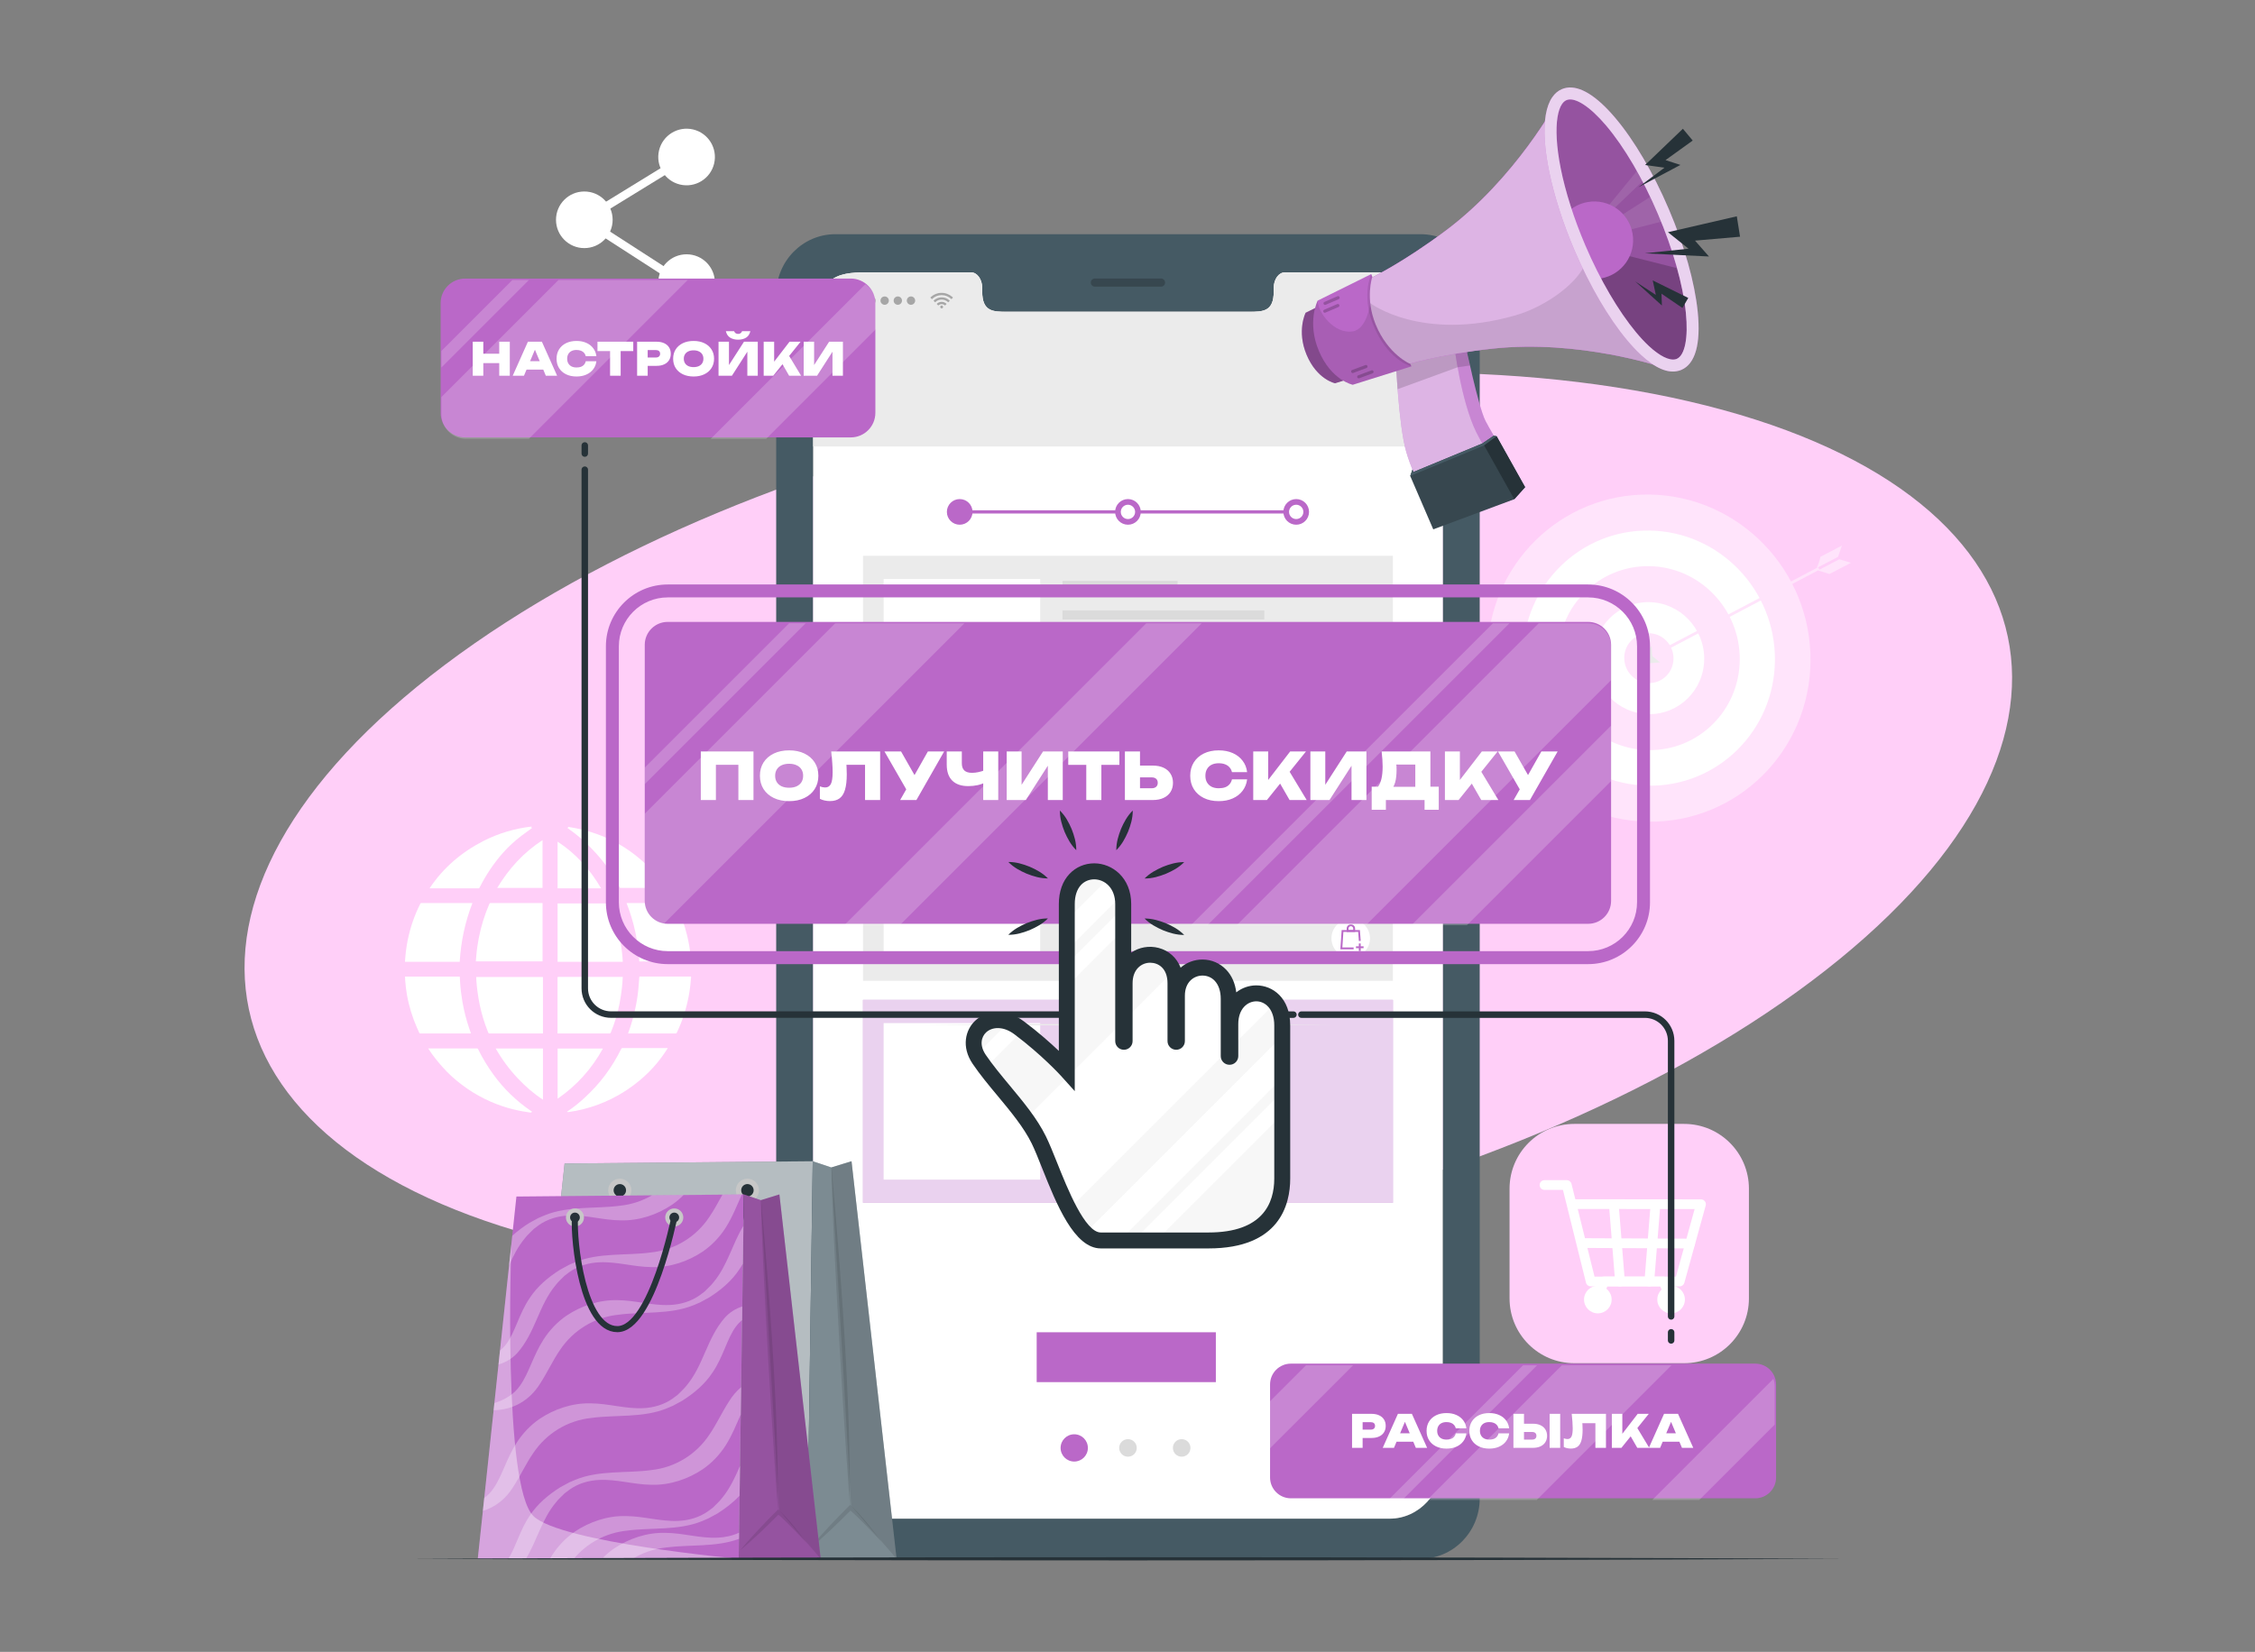 <svg width="696" height="510" viewBox="0 0 696 510" fill="none" xmlns="http://www.w3.org/2000/svg">
<rect x="0" y="0" width="696" height="510" fill="#808080" stroke="none"/>
<g clip-path="url(#clip0_2826_1640)">
<path d="M175.266 384.196C58.793 357.227 41.821 277.105 137.355 205.227C232.888 133.348 404.756 96.942 521.24 123.908C637.713 150.878 654.685 230.999 559.151 302.877C463.617 374.756 291.75 411.163 175.266 384.196Z" fill="#FFCFF8"/>
<path d="M220.415 50.487C221.528 45.79 218.622 41.08 213.925 39.967C209.228 38.854 204.519 41.76 203.406 46.456C202.293 51.153 205.198 55.863 209.895 56.976C214.592 58.089 219.302 55.184 220.415 50.487Z" fill="white"/>
<path d="M189.09 67.859C189.09 72.689 185.18 76.599 180.35 76.599C175.52 76.599 171.61 72.689 171.61 67.859C171.61 63.029 175.52 59.119 180.35 59.119C185.18 59.119 189.09 63.029 189.09 67.859Z" fill="white"/>
<path d="M220.65 87.25C220.65 92.08 216.74 95.99 211.91 95.99C207.08 95.99 203.17 92.08 203.17 87.25C203.17 82.42 207.08 78.51 211.91 78.51C216.74 78.51 220.65 82.42 220.65 87.25Z" fill="white"/>
<path d="M211.23 89.288L177.99 67.838L211.26 47.398L212.57 49.538L182.7 67.888L212.59 87.178L211.23 89.288Z" fill="white"/>
<path d="M193.38 278.799C195.67 284.609 196.96 290.609 197.32 296.819C197.41 296.819 197.48 296.829 197.55 296.829C202.73 296.829 207.91 296.829 213.08 296.829C213.15 296.829 213.21 296.829 213.28 296.819V296.379C213.24 295.969 213.19 295.569 213.15 295.159C212.96 293.039 212.59 290.939 212.09 288.869C211.27 285.459 210.07 282.189 208.54 279.039C208.45 278.859 208.35 278.809 208.16 278.809C203.32 278.809 198.48 278.809 193.64 278.809H193.37L193.38 278.799Z" fill="white"/>
<path d="M193.86 319.06H194.12C198.92 319.06 203.73 319.06 208.53 319.06C208.72 319.06 208.81 319 208.89 318.83C210.59 315.29 211.79 311.59 212.53 307.74C212.89 305.89 213.13 304.01 213.25 302.13C213.25 302.07 213.28 302 213.29 301.94V301.5C213.21 301.5 213.13 301.48 213.05 301.48H197.6C197.31 301.48 197.33 301.48 197.31 301.77C197.21 303.05 197.13 304.34 197 305.61C196.8 307.64 196.46 309.66 196.02 311.65C195.49 314.09 194.79 316.48 193.93 318.83C193.91 318.9 193.89 318.97 193.86 319.06Z" fill="white"/>
<path d="M132.19 323.7C132.24 323.79 132.28 323.85 132.32 323.92C133.54 325.84 134.98 327.6 136.48 329.31C138.31 331.4 140.36 333.25 142.57 334.92C144.75 336.57 147.06 338 149.51 339.22C151.87 340.39 154.31 341.34 156.84 342.07C158.84 342.65 160.88 343.07 162.95 343.37C163.15 343.4 163.35 343.44 163.55 343.47H163.9C164 343.4 164.1 343.34 164.24 343.25C164.1 343.15 163.97 343.06 163.85 342.97C159.35 339.89 155.49 336.16 152.29 331.75C150.49 329.27 148.91 326.66 147.56 323.91C147.48 323.74 147.39 323.68 147.2 323.68C142.29 323.68 137.37 323.68 132.46 323.68H132.2L132.19 323.7Z" fill="white"/>
<path d="M146.86 296.811H167.46V278.811C167.38 278.811 167.3 278.811 167.22 278.811C161.94 278.811 156.66 278.811 151.38 278.811C151.2 278.811 151.12 278.871 151.06 279.021C149.58 282.411 148.49 285.931 147.78 289.571C147.42 291.461 147.14 293.361 146.99 295.281C146.95 295.791 146.91 296.291 146.87 296.821L146.86 296.811Z" fill="white"/>
<path d="M146.98 301.609C147 302.039 147 302.459 147.04 302.879C147.13 303.879 147.2 304.889 147.34 305.879C147.53 307.259 147.74 308.639 148.02 310.009C148.63 313.019 149.54 315.949 150.69 318.799C150.77 318.989 150.85 319.069 151.07 319.069C156.48 319.069 161.88 319.069 167.29 319.069H167.58V301.629H146.98V301.609Z" fill="white"/>
<path d="M172.1 278.92V296.95H192.22C192.19 296.49 192.18 296.05 192.13 295.6C192.03 294.59 191.95 293.58 191.79 292.58C191.54 291.05 191.28 289.53 190.95 288.01C190.29 284.96 189.29 282 188.04 279.14C187.96 278.97 187.87 278.92 187.7 278.92C182.59 278.92 177.47 278.92 172.36 278.92H172.1Z" fill="white"/>
<path d="M172.08 301.85C172.08 307.5 172.08 313.15 172.08 318.8V319.06H172.35C177.62 319.06 182.89 319.06 188.15 319.06C188.34 319.06 188.43 319 188.5 318.82C189.72 315.88 190.65 312.86 191.24 309.74C191.54 308.14 191.77 306.52 191.97 304.91C192.1 303.85 192.13 302.79 192.21 301.72C192.21 301.69 192.21 301.66 192.21 301.61C192.13 301.61 192.06 301.6 191.98 301.6C185.43 301.6 178.89 301.6 172.34 301.6C172.13 301.6 172.08 301.66 172.08 301.86V301.85Z" fill="white"/>
<path d="M125.01 296.939H141.89C142.26 290.699 143.53 284.659 145.82 278.799H145.56C140.41 278.799 135.25 278.799 130.09 278.799C129.9 278.799 129.81 278.849 129.72 279.019C127.91 282.609 126.62 286.369 125.83 290.309C125.41 292.399 125.15 294.509 125.01 296.639C125.01 296.739 125.01 296.829 125.01 296.949V296.939Z" fill="white"/>
<path d="M125 301.48C125.02 301.89 125.03 302.28 125.06 302.66C125.17 304.19 125.35 305.7 125.62 307.21C126.24 310.72 127.29 314.09 128.72 317.35C128.95 317.87 129.2 318.39 129.43 318.91C129.48 319.03 129.55 319.07 129.68 319.07C134.85 319.07 140.02 319.07 145.19 319.07C145.24 319.07 145.29 319.07 145.36 319.06C145.17 318.52 144.99 317.99 144.81 317.47C143.9 314.78 143.21 312.04 142.72 309.25C142.37 307.22 142.12 305.18 142 303.13C141.97 302.65 141.94 302.16 141.92 301.68C141.92 301.55 141.88 301.49 141.74 301.5C141.69 301.5 141.64 301.5 141.58 301.5H125V301.48Z" fill="white"/>
<path d="M132.65 274.2C132.65 274.2 132.67 274.25 132.68 274.27H132.89C137.81 274.27 142.73 274.27 147.65 274.27C147.82 274.27 147.92 274.23 148 274.06C149.99 270.13 152.4 266.49 155.33 263.2C157.03 261.29 158.93 259.58 160.95 258.02C161.96 257.25 163 256.52 164.03 255.77C164.08 255.73 164.13 255.69 164.2 255.64C164.12 255.59 164.07 255.55 164 255.5C164.03 255.41 164.06 255.31 164.1 255.18C158.84 255.79 153.86 257.26 149.17 259.66C142.44 263.11 136.85 267.88 132.63 274.19L132.65 274.2Z" fill="white"/>
<path d="M174.96 343.27C175.14 343.3 175.27 343.35 175.39 343.34C177.01 343.13 178.62 342.81 180.2 342.4C183.17 341.64 186.03 340.59 188.77 339.23C191.91 337.67 194.82 335.76 197.5 333.5C199.4 331.9 201.16 330.17 202.75 328.25C203.94 326.81 205.03 325.29 206.03 323.71C206.05 323.67 206.07 323.64 206.1 323.57H205.86C201.28 323.57 196.7 323.57 192.11 323.57C191.93 323.57 191.84 323.64 191.76 323.79C190.32 326.69 188.65 329.44 186.71 332.03C184.93 334.39 182.94 336.56 180.79 338.59C179.01 340.27 177.12 341.8 175.09 343.17C175.07 343.19 175.05 343.21 174.96 343.28V343.27Z" fill="white"/>
<path d="M175.15 255.63C175.78 256.09 176.52 256.61 177.23 257.16C179.65 259.01 181.84 261.11 183.89 263.36C186.65 266.38 188.99 269.7 190.88 273.33C191 273.56 191.1 273.79 191.24 274.01C191.28 274.08 191.38 274.14 191.45 274.14C191.7 274.16 191.95 274.14 192.2 274.14H205.64C198.15 263.57 188.1 257.21 175.3 255.27C175.33 255.33 175.36 255.39 175.39 255.44C175.3 255.5 175.21 255.56 175.15 255.61V255.63Z" fill="white"/>
<path d="M153.01 323.719C154.93 327.079 157.19 330.139 159.81 332.919C162.15 335.399 164.7 337.629 167.58 339.509V323.709H153.01V323.719Z" fill="white"/>
<path d="M172.11 323.719V339.209C178.03 335.129 182.64 329.959 186.09 323.719H172.11Z" fill="white"/>
<path d="M153.46 274.139H167.45V259.379C164.56 261.269 161.94 263.449 159.6 265.949C157.26 268.449 155.25 271.189 153.46 274.139Z" fill="white"/>
<path d="M172.1 259.84V274.26H185.53C182.13 268.44 177.77 263.56 172.1 259.84Z" fill="white"/>
<path d="M459.03 202.368C458.85 230.258 481.04 253.228 508.59 253.678C536.14 254.128 558.63 231.888 558.81 203.998C558.99 176.108 536.8 153.138 509.25 152.688C481.7 152.238 459.21 174.478 459.03 202.368Z" fill="#FFE4FB"/>
<path d="M470.001 202.548C469.861 224.298 487.171 242.218 508.661 242.568C530.151 242.918 547.691 225.568 547.831 203.818C547.971 182.068 530.661 164.148 509.171 163.798C487.681 163.448 470.141 180.798 470.001 202.548Z" fill="white"/>
<path d="M480.86 202.729C480.76 218.409 493.24 231.329 508.73 231.589C524.23 231.839 536.87 219.339 536.97 203.649C537.07 187.969 524.59 175.049 509.1 174.789C493.6 174.539 480.96 187.039 480.86 202.729Z" fill="#FFE4FB"/>
<path d="M491.84 202.909C491.78 212.459 499.38 220.319 508.81 220.479C518.24 220.629 525.94 213.019 526 203.469C526.06 193.919 518.46 186.059 509.03 185.899C499.6 185.749 491.9 193.359 491.84 202.909Z" fill="white"/>
<path d="M501.321 203.069C501.291 207.319 504.67 210.819 508.87 210.889C513.07 210.959 516.5 207.569 516.52 203.319C516.55 199.069 513.171 195.569 508.971 195.499C504.771 195.429 501.341 198.819 501.321 203.069Z" fill="#FFE4FB"/>
<path d="M509.32 203.357L561.55 175.887L561.15 175.127L508.92 202.587L509.32 203.357Z" fill="#FFE4FB"/>
<path d="M564.64 177.228L564.45 177.148L561.1 176.118L567.7 172.668L571.28 173.758L564.64 177.228Z" fill="#FFE4FB"/>
<path d="M568.5 168.438L567.31 171.917L560.71 175.367C561.23 174.277 561.61 173.107 561.88 171.897L568.5 168.438Z" fill="#FFE4FB"/>
<path d="M507.32 202.337L508.7 204.818L512.37 204.497L509.96 202.527L509.72 199.438L507.32 202.337Z" fill="#EBEBEB"/>
<path d="M519.8 346.988H485.92C474.874 346.988 465.92 355.943 465.92 366.988V400.868C465.92 411.914 474.874 420.868 485.92 420.868H519.8C530.846 420.868 539.8 411.914 539.8 400.868V366.988C539.8 355.943 530.846 346.988 519.8 346.988Z" fill="#FFCFF8"/>
<path d="M518.42 397.147H490.97C490.28 397.147 489.68 396.677 489.51 396.007L483.59 372.147C483.59 372.147 483.58 372.097 483.57 372.067L482.4 367.357H476.71C475.88 367.357 475.21 366.687 475.21 365.857C475.21 365.027 475.88 364.357 476.71 364.357H483.58C484.27 364.357 484.87 364.827 485.04 365.497L486.22 370.247L525.02 370.287C525.49 370.287 525.93 370.507 526.21 370.877C526.49 371.247 526.59 371.737 526.46 372.187L519.87 396.047C519.69 396.697 519.1 397.147 518.42 397.147ZM492.14 394.147H517.28L523.04 373.287L486.96 373.257L492.15 394.147H492.14Z" fill="white"/>
<path d="M493.09 402.717C492.93 402.717 492.76 402.687 492.6 402.637C491.82 402.367 491.4 401.517 491.67 400.727L493.6 395.127C493.81 394.517 494.38 394.117 495.02 394.117H513.43C514.03 394.117 514.58 394.477 514.81 395.037L517.16 400.637C517.48 401.397 517.12 402.277 516.36 402.597C515.6 402.917 514.72 402.557 514.4 401.797L512.43 397.117H496.09L494.51 401.707C494.3 402.327 493.72 402.717 493.09 402.717Z" fill="white"/>
<path d="M521.65 385.427L488.45 385.277C487.62 385.277 486.95 384.597 486.96 383.767C486.96 382.937 487.63 382.277 488.46 382.277L521.66 382.427C522.49 382.427 523.16 383.107 523.15 383.937C523.15 384.767 522.48 385.427 521.65 385.427Z" fill="white"/>
<path d="M509.05 397.158C509.05 397.158 508.97 397.158 508.93 397.158C508.1 397.088 507.49 396.368 507.56 395.538L509.46 371.788C509.53 370.958 510.26 370.338 511.08 370.408C511.91 370.478 512.52 371.198 512.45 372.028L510.55 395.778C510.49 396.558 509.83 397.158 509.06 397.158H509.05Z" fill="white"/>
<path d="M500 397.157C499.23 397.157 498.57 396.557 498.51 395.777L496.61 372.027C496.54 371.197 497.16 370.477 497.98 370.407C498.81 370.327 499.53 370.957 499.6 371.787L501.5 395.537C501.57 396.367 500.95 397.087 500.13 397.157C500.09 397.157 500.05 397.157 500.01 397.157H500Z" fill="white"/>
<path d="M515.78 405.477C513.43 405.477 511.52 403.567 511.52 401.217C511.52 398.867 513.43 396.957 515.78 396.957C518.13 396.957 520.04 398.867 520.04 401.217C520.04 403.567 518.13 405.477 515.78 405.477ZM515.78 399.957C515.09 399.957 514.52 400.527 514.52 401.217C514.52 401.907 515.08 402.477 515.78 402.477C516.48 402.477 517.04 401.917 517.04 401.217C517.04 400.517 516.47 399.957 515.78 399.957Z" fill="white"/>
<path d="M493.17 405.477C490.82 405.477 488.91 403.567 488.91 401.217C488.91 398.867 490.82 396.957 493.17 396.957C495.52 396.957 497.43 398.867 497.43 401.217C497.43 403.567 495.52 405.477 493.17 405.477ZM493.17 399.957C492.48 399.957 491.91 400.527 491.91 401.217C491.91 401.907 492.47 402.477 493.17 402.477C493.87 402.477 494.43 401.917 494.43 401.217C494.43 400.517 493.86 399.957 493.17 399.957Z" fill="white"/>
<path d="M438.42 72.301H257.84C247.76 72.301 239.57 80.621 239.57 90.911V462.651C239.57 472.921 247.75 481.261 257.84 481.261H438.42C448.51 481.261 456.71 472.921 456.71 462.651V90.911C456.71 80.621 448.52 72.301 438.42 72.301ZM445.29 451.161C445.29 460.941 437.96 468.861 428.93 468.861H267.38C258.32 468.861 250.99 460.941 250.99 451.161V105.001C250.99 85.071 258.32 84.101 267.38 84.101H299.74C301.62 84.101 303.16 86.241 303.16 88.891V90.031C303.16 96.241 306.56 96.261 310.73 96.261H385.57C389.78 96.261 393.14 96.241 393.14 90.031V88.891C393.14 86.241 394.66 84.101 396.57 84.101H428.94C437.98 84.101 445.3 86.751 445.3 105.001V451.161H445.29Z" fill="#455A64"/>
<path d="M358.34 88.501H337.93C337.23 88.501 336.67 87.941 336.67 87.24C336.67 86.54 337.23 85.981 337.93 85.981H358.34C359.04 85.981 359.6 86.54 359.6 87.24C359.6 87.941 359.04 88.501 358.34 88.501Z" fill="#37474F"/>
<path d="M445.29 105V451.16C445.29 460.94 437.96 468.86 428.93 468.86H267.38C258.32 468.86 250.99 460.94 250.99 451.16V105C250.99 85.07 258.32 84.1 267.38 84.1H299.74C301.62 84.1 303.16 86.24 303.16 88.89V90.03C303.16 96.24 306.56 96.26 310.73 96.26H385.57C389.78 96.26 393.14 96.24 393.14 90.03V88.89C393.14 86.24 394.66 84.1 396.57 84.1H428.94C437.98 84.1 445.3 86.75 445.3 105H445.29Z" fill="white"/>
<path d="M445.29 105V137.84H250.99V105C250.99 85.07 258.31 84.09 267.37 84.09H299.73C301.61 84.09 303.15 86.23 303.15 88.88V90.02C303.15 96.23 306.54 96.25 310.72 96.25H385.56C389.76 96.25 393.13 96.23 393.13 90.02V88.88C393.13 86.23 394.65 84.09 396.56 84.09H428.92C437.96 84.09 445.29 86.74 445.29 105Z" fill="#EBEBEB"/>
<path d="M294.141 91.871C294.041 91.971 293.931 92.081 293.831 92.18C293.771 92.24 293.711 92.3 293.651 92.361C292.811 91.54 291.811 91.111 290.641 91.111C289.471 91.111 288.471 91.54 287.621 92.361C287.561 92.3 287.511 92.24 287.451 92.18C287.351 92.081 287.241 91.971 287.141 91.871C287.141 91.871 287.161 91.85 287.161 91.841C287.291 91.721 287.421 91.6 287.561 91.49C287.841 91.26 288.151 91.07 288.471 90.91C288.861 90.721 289.261 90.581 289.681 90.501C289.881 90.46 290.081 90.441 290.291 90.421C290.361 90.421 290.811 90.41 290.821 90.421C290.961 90.43 291.101 90.441 291.231 90.451C291.611 90.49 291.981 90.581 292.341 90.721C292.601 90.82 292.851 90.93 293.091 91.07C293.341 91.221 293.581 91.38 293.811 91.57C293.921 91.671 294.031 91.77 294.141 91.871Z" fill="#A6A6A6"/>
<path d="M288.621 93.34C288.451 93.18 288.291 93.02 288.131 92.85C288.691 92.3 289.361 91.95 290.141 91.84C291.311 91.68 292.311 92.04 293.161 92.84C292.991 93.01 292.831 93.17 292.661 93.33C292.101 92.79 291.431 92.49 290.641 92.49C289.851 92.49 289.181 92.78 288.621 93.33V93.34Z" fill="#A6A6A6"/>
<path d="M292.17 93.831C292.01 93.991 291.84 94.161 291.68 94.321C291.4 94.041 291.05 93.891 290.64 93.891C290.24 93.891 289.89 94.041 289.6 94.321C289.44 94.161 289.27 93.991 289.11 93.831C289.89 93.011 291.3 92.951 292.16 93.831H292.17Z" fill="#A6A6A6"/>
<path d="M291.08 94.77C291.08 95.02 290.88 95.21 290.64 95.21C290.4 95.21 290.2 95.01 290.2 94.77C290.2 94.53 290.4 94.33 290.64 94.33C290.88 94.33 291.08 94.53 291.08 94.77Z" fill="#A6A6A6"/>
<path d="M263.65 92.809C263.65 92.1 264.23 91.519 264.94 91.519C265.65 91.519 266.23 92.1 266.23 92.809C266.23 93.519 265.65 94.1 264.94 94.1C264.23 94.1 263.65 93.519 263.65 92.809Z" fill="#A6A6A6"/>
<path d="M267.71 92.809C267.71 92.1 268.29 91.519 269 91.519C269.71 91.519 270.29 92.1 270.29 92.809C270.29 93.519 269.71 94.1 269 94.1C268.29 94.1 267.71 93.519 267.71 92.809Z" fill="#A6A6A6"/>
<path d="M271.761 92.809C271.761 92.1 272.341 91.519 273.051 91.519C273.761 91.519 274.341 92.1 274.341 92.809C274.341 93.519 273.761 94.1 273.051 94.1C272.341 94.1 271.761 93.519 271.761 92.809Z" fill="#A6A6A6"/>
<path d="M275.82 92.809C275.82 92.1 276.4 91.519 277.11 91.519C277.82 91.519 278.4 92.1 278.4 92.809C278.4 93.519 277.82 94.1 277.11 94.1C276.4 94.1 275.82 93.519 275.82 92.809Z" fill="#A6A6A6"/>
<path d="M279.881 92.809C279.881 92.1 280.461 91.519 281.171 91.519C281.881 91.519 282.461 92.1 282.461 92.809C282.461 93.519 281.881 94.1 281.171 94.1C280.461 94.1 279.881 93.519 279.881 92.809Z" fill="#A6A6A6"/>
<path d="M430.721 95.63H420.221V90.76H430.721V95.63ZM420.771 95.08H430.171V91.31H420.771V95.08Z" fill="#A6A6A6"/>
<path d="M427.861 91.59H421.101V94.8H427.861V91.59Z" fill="#A6A6A6"/>
<path d="M431.651 91.9H430.721V94.5H431.651V91.9Z" fill="#A6A6A6"/>
<path d="M429.91 171.59H266.37V234.25H429.91V171.59Z" fill="#EBEBEB"/>
<path d="M321.05 178.76H272.73V227.08H321.05V178.76Z" fill="white"/>
<path d="M334.52 223.99C333.63 225.63 331.48 227.07 331.48 227.07C331.48 227.07 329.34 225.63 328.45 223.99C327.44 222.14 328 220.24 329.45 220.24C331.07 220.24 331.48 222.26 331.48 222.26C331.48 222.26 331.9 220.24 333.52 220.24C334.97 220.24 335.53 222.14 334.52 223.99Z" fill="#BA68C8"/>
<path d="M422.85 221.13C422.85 224.41 420.19 227.08 416.9 227.08C413.61 227.08 410.95 224.42 410.95 221.13C410.95 217.84 413.61 215.18 416.9 215.18C420.19 215.18 422.85 217.84 422.85 221.13Z" fill="white"/>
<path d="M417.79 224.52H413.7L414.1 218.59H419.73L419.98 221.92L419.41 221.97L419.2 219.16H414.63L414.31 223.95H417.79V224.52Z" fill="#BA68C8"/>
<path d="M418.24 219.16H415.65V218.12C415.65 217.41 416.23 216.82 416.95 216.82C417.67 216.82 418.25 217.4 418.25 218.12V219.16H418.24ZM416.22 218.59H417.67V218.12C417.67 217.72 417.34 217.39 416.94 217.39C416.54 217.39 416.22 217.72 416.22 218.12V218.59Z" fill="#BA68C8"/>
<path d="M419.97 222.721H419.4V225.061H419.97V222.721Z" fill="#BA68C8"/>
<path d="M420.861 223.602H418.521V224.172H420.861V223.602Z" fill="#BA68C8"/>
<path d="M363.45 179.32H327.93V182.11H363.45V179.32Z" fill="#DBDBDB"/>
<path d="M390.22 188.459H327.93V191.249H390.22V188.459Z" fill="#DBDBDB"/>
<path d="M378.79 193.24H327.93V196.03H378.79V193.24Z" fill="#DBDBDB"/>
<path d="M429.91 240.141H266.37V302.801H429.91V240.141Z" fill="#EBEBEB"/>
<path d="M321.05 247.311H272.73V295.631H321.05V247.311Z" fill="white"/>
<path d="M334.52 292.551C333.63 294.191 331.48 295.631 331.48 295.631C331.48 295.631 329.34 294.191 328.45 292.551C327.44 290.701 328 288.801 329.45 288.801C331.07 288.801 331.48 290.821 331.48 290.821C331.48 290.821 331.9 288.801 333.52 288.801C334.97 288.801 335.53 290.701 334.52 292.551Z" fill="#BA68C8"/>
<path d="M422.85 289.69C422.85 292.97 420.19 295.64 416.9 295.64C413.61 295.64 410.95 292.98 410.95 289.69C410.95 286.4 413.61 283.74 416.9 283.74C420.19 283.74 422.85 286.4 422.85 289.69Z" fill="white"/>
<path d="M417.79 293.081H413.7L414.1 287.141H419.73L419.98 290.481L419.41 290.521L419.2 287.721H414.63L414.31 292.511H417.79V293.081Z" fill="#BA68C8"/>
<path d="M418.24 287.711H415.65V286.671C415.65 285.961 416.23 285.371 416.95 285.371C417.67 285.371 418.25 285.951 418.25 286.671V287.711H418.24ZM416.22 287.141H417.67V286.671C417.67 286.271 417.34 285.941 416.94 285.941C416.54 285.941 416.22 286.271 416.22 286.671V287.141Z" fill="#BA68C8"/>
<path d="M419.97 291.281H419.4V293.621H419.97V291.281Z" fill="#BA68C8"/>
<path d="M420.861 292.162H418.521V292.732H420.861V292.162Z" fill="#BA68C8"/>
<path d="M363.45 247.871H327.93V250.661H363.45V247.871Z" fill="#DBDBDB"/>
<path d="M390.22 257.01H327.93V259.8H390.22V257.01Z" fill="#DBDBDB"/>
<path d="M378.79 261.801H327.93V264.591H378.79V261.801Z" fill="#DBDBDB"/>
<path d="M429.91 308.699H266.37V371.359H429.91V308.699Z" fill="#BA68C8"/>
<path opacity="0.7" d="M429.91 308.699H266.37V371.359H429.91V308.699Z" fill="white"/>
<path d="M321.05 315.869H272.73V364.189H321.05V315.869Z" fill="white"/>
<path d="M334.52 361.109C333.63 362.749 331.48 364.189 331.48 364.189C331.48 364.189 329.34 362.749 328.45 361.109C327.44 359.259 328 357.359 329.45 357.359C331.07 357.359 331.48 359.379 331.48 359.379C331.48 359.379 331.9 357.359 333.52 357.359C334.97 357.359 335.53 359.259 334.52 361.109Z" fill="#BA68C8"/>
<path d="M390.22 325.568H327.93V328.358H390.22V325.568Z" fill="#BA68C8"/>
<path d="M378.79 330.359H327.93V333.149H378.79V330.359Z" fill="#BA68C8"/>
<path d="M335.771 447.021C335.771 449.341 333.891 451.231 331.561 451.231C329.231 451.231 327.351 449.351 327.351 447.021C327.351 444.691 329.231 442.811 331.561 442.811C333.891 442.811 335.771 444.691 335.771 447.021Z" fill="#BA68C8"/>
<path d="M350.851 447.021C350.851 448.521 349.641 449.731 348.141 449.731C346.641 449.731 345.431 448.521 345.431 447.021C345.431 445.521 346.641 444.311 348.141 444.311C349.641 444.311 350.851 445.521 350.851 447.021Z" fill="#DBDBDB"/>
<path d="M367.431 447.021C367.431 448.521 366.221 449.731 364.721 449.731C363.221 449.731 362.011 448.521 362.011 447.021C362.011 445.521 363.221 444.311 364.721 444.311C366.221 444.311 367.431 445.521 367.431 447.021Z" fill="#DBDBDB"/>
<path d="M284.75 316.359C325.36 316.049 370.92 316.049 411.52 316.359C370.91 316.669 325.35 316.669 284.75 316.359Z" fill="#EBEBEB"/>
<path d="M375.27 411.311H319.97V426.711H375.27V411.311Z" fill="#BA68C8"/>
<path d="M296.21 158.041H400.07" stroke="#BA68C8" stroke-miterlimit="10"/>
<path d="M300.17 158.04C300.17 160.23 298.4 162 296.21 162C294.02 162 292.25 160.23 292.25 158.04C292.25 155.85 294.02 154.08 296.21 154.08C298.4 154.08 300.17 155.85 300.17 158.04Z" fill="#BA68C8"/>
<path d="M352.1 158.04C352.1 160.23 350.33 162 348.14 162C345.95 162 344.18 160.23 344.18 158.04C344.18 155.85 345.95 154.08 348.14 154.08C350.33 154.08 352.1 155.85 352.1 158.04Z" fill="#BA68C8"/>
<path d="M404.03 158.04C404.03 160.23 402.26 162 400.07 162C397.88 162 396.11 160.23 396.11 158.04C396.11 155.85 397.88 154.08 400.07 154.08C402.26 154.08 404.03 155.85 404.03 158.04Z" fill="#BA68C8"/>
<path d="M402.28 158.04C402.28 159.26 401.29 160.25 400.07 160.25C398.85 160.25 397.86 159.26 397.86 158.04C397.86 156.82 398.85 155.83 400.07 155.83C401.29 155.83 402.28 156.82 402.28 158.04Z" fill="white"/>
<path d="M350.35 158.04C350.35 159.26 349.36 160.25 348.14 160.25C346.92 160.25 345.93 159.26 345.93 158.04C345.93 156.82 346.92 155.83 348.14 155.83C349.36 155.83 350.35 156.82 350.35 158.04Z" fill="white"/>
<path d="M427.23 113.579L412.06 118.329C412.06 118.329 406.5 117.209 403.28 109.549C400.16 102.099 402.98 96.559 402.98 96.559L416.829 89.699L417.119 90.369C417.119 90.369 415.199 95.979 417.989 102.739C421.229 110.599 426.95 112.959 426.95 112.959L427.22 113.589L427.23 113.579Z" fill="#BA68C8"/>
<g opacity="0.3">
<path d="M427.23 113.579L412.06 118.329C412.06 118.329 406.5 117.209 403.28 109.549C400.16 102.099 402.98 96.559 402.98 96.559L416.829 89.699L417.119 90.369C417.119 90.369 415.199 95.979 417.989 102.739C421.229 110.599 426.95 112.959 426.95 112.959L427.22 113.589L427.23 113.579Z" fill="black"/>
</g>
<path opacity="0.1" d="M416.83 89.699C416.83 89.699 413.99 95.859 417.93 104.169C421.77 112.259 427.23 113.589 427.23 113.589L426.96 112.959C426.96 112.959 421.23 110.599 417.99 102.749C415.25 96.089 417.06 90.549 417.12 90.379L416.83 89.709V89.699Z" fill="black"/>
<path d="M467.369 154.119L470.709 150.399C470.709 150.399 460.709 134.309 458.479 129.919C456.249 125.529 452.179 105.939 452.179 105.939L448.799 106.419L446.439 128.339L467.369 154.119Z" fill="#BA68C8"/>
<path opacity="0.2" d="M467.369 154.119L470.709 150.399C470.709 150.399 460.709 134.309 458.479 129.919C456.249 125.529 452.179 105.939 452.179 105.939L448.799 106.419L446.439 128.339L467.369 154.119Z" fill="white"/>
<path d="M430.8 110.98C430.8 110.98 431.66 131.34 434.04 139.53C436.42 147.72 443.51 161.81 443.51 161.81L467.37 154.11C467.37 154.11 457.8 137.84 455.62 133.38C450.91 123.77 448.8 106.41 448.8 106.41L430.8 110.97V110.98Z" fill="#BA68C8"/>
<path opacity="0.5" d="M430.8 110.98C430.8 110.98 431.66 131.34 434.04 139.53C436.42 147.72 443.51 161.81 443.51 161.81L467.37 154.11C467.37 154.11 457.8 137.84 455.62 133.38C450.91 123.77 448.8 106.41 448.8 106.41L430.8 110.97V110.98Z" fill="white"/>
<path d="M442.37 163.43L467.37 154.12L470.71 150.4L461.93 134.69L461.06 134.49L457.5 136.92L436.22 145.73L435.97 144.94L435.26 146.95L442.37 163.43Z" fill="#37474F"/>
<path d="M435.26 146.95L458.08 137.52L461.93 134.69L461.06 134.49L457.5 136.92L436.22 145.73L435.97 144.94L435.26 146.95Z" fill="#455A64"/>
<path d="M458.08 137.519L467.37 154.119L470.71 150.399L461.93 134.689L458.08 137.519Z" fill="#263238"/>
<path opacity="0.15" d="M453.69 112.849L449.95 113.369L431.37 120.149C430.97 114.979 430.8 110.979 430.8 110.979L448.8 106.419L452.18 105.939C452.18 105.939 452.8 108.939 453.69 112.849Z" fill="black"/>
<path d="M480.599 31.299C480.599 31.299 467.869 54.979 446.259 71.169C433.069 81.049 423.339 85.779 422.329 86.239C422.329 86.239 416.429 90.299 420.609 102.349C425.769 114.009 432.859 112.949 432.859 112.949C433.909 112.599 444.249 109.409 460.629 107.639C487.469 104.719 512.939 113.339 512.939 113.339C512.959 113.299 512.969 113.259 512.989 113.219C507.909 112.049 501.209 104.339 495.029 92.899C494.629 92.159 494.239 91.409 493.849 90.649C491.569 86.209 489.389 81.299 487.389 76.019C485.239 70.799 483.489 65.719 482.119 60.919C481.879 60.089 481.659 59.279 481.449 58.469C478.159 45.889 477.799 35.679 480.709 31.359C480.669 31.339 480.629 31.329 480.599 31.309V31.299Z" fill="#BA68C8"/>
<path d="M480.599 31.299C480.599 31.299 467.869 54.979 446.259 71.169C433.069 81.049 423.339 85.779 422.329 86.239C422.329 86.239 417.689 89.439 419.559 98.559C419.579 98.669 419.609 98.789 419.629 98.899C419.859 99.969 420.189 101.119 420.609 102.349C425.769 114.009 432.859 112.949 432.859 112.949C433.909 112.609 444.249 109.419 460.629 107.639C487.469 104.719 512.939 113.339 512.939 113.339L512.989 113.229C507.909 112.059 501.209 104.349 495.029 92.909C494.629 92.169 494.239 91.419 493.849 90.649C491.569 86.209 489.389 81.299 487.389 76.019C486.539 73.939 485.739 71.879 485.009 69.859C485.009 69.839 484.999 69.819 484.989 69.799C484.779 69.229 484.589 68.669 484.389 68.109C483.889 66.669 483.429 65.249 482.989 63.849C482.679 62.869 482.389 61.889 482.119 60.919C481.879 60.089 481.659 59.279 481.449 58.469C481.209 57.539 480.979 56.619 480.769 55.709C480.589 54.949 480.419 54.199 480.269 53.459C480.189 53.069 480.109 52.679 480.039 52.299C478.139 42.599 478.299 34.949 480.719 31.349C480.679 31.329 480.639 31.309 480.609 31.299H480.599Z" fill="#BA68C8"/>
<path opacity="0.5" d="M480.599 31.299C480.599 31.299 467.869 54.979 446.259 71.169C433.069 81.049 423.339 85.779 422.329 86.239C422.329 86.239 417.689 89.439 419.559 98.559C419.579 98.669 419.609 98.789 419.629 98.899C419.859 99.969 420.189 101.119 420.609 102.349C425.769 114.009 432.859 112.949 432.859 112.949C433.909 112.609 444.249 109.419 460.629 107.639C487.469 104.719 512.939 113.339 512.939 113.339L512.989 113.229C507.909 112.059 501.209 104.349 495.029 92.909C494.629 92.169 494.239 91.419 493.849 90.649C491.569 86.209 489.389 81.299 487.389 76.019C486.539 73.939 485.739 71.879 485.009 69.859C485.009 69.839 484.999 69.819 484.989 69.799C484.779 69.229 484.589 68.669 484.389 68.109C483.889 66.669 483.429 65.249 482.989 63.849C482.679 62.869 482.389 61.889 482.119 60.919C481.879 60.089 481.659 59.279 481.449 58.469C481.209 57.539 480.979 56.619 480.769 55.709C480.589 54.949 480.419 54.199 480.269 53.459C480.189 53.069 480.109 52.679 480.039 52.299C478.139 42.599 478.299 34.949 480.719 31.349C480.679 31.329 480.639 31.309 480.609 31.299H480.599Z" fill="white"/>
<path d="M435.619 113.119L417.529 118.789C417.529 118.789 410.899 117.449 407.059 108.309C403.329 99.419 406.699 92.809 406.699 92.809L423.209 84.629L423.559 85.429C423.559 85.429 421.279 92.119 424.599 100.189C428.459 109.569 435.289 112.369 435.289 112.369L435.619 113.119Z" fill="#BA68C8"/>
<path opacity="0.1" d="M423.21 84.629C423.21 84.629 419.82 91.979 424.53 101.889C429.11 111.539 435.62 113.119 435.62 113.119L435.29 112.369C435.29 112.369 428.46 109.559 424.6 100.189C421.33 92.249 423.49 85.649 423.56 85.439L423.21 84.639V84.629Z" fill="black"/>
<g opacity="0.2">
<path d="M409.03 94.138C408.82 94.158 408.62 94.048 408.53 93.848C408.42 93.598 408.53 93.318 408.78 93.208L412.8 91.468C413.05 91.358 413.33 91.468 413.44 91.718C413.55 91.968 413.44 92.248 413.19 92.358L409.17 94.098C409.17 94.098 409.08 94.128 409.03 94.138Z" fill="black"/>
<path d="M408.96 96.558C408.75 96.578 408.55 96.468 408.46 96.268C408.35 96.018 408.46 95.738 408.71 95.628L412.73 93.888C412.98 93.778 413.26 93.888 413.37 94.138C413.48 94.388 413.37 94.668 413.12 94.778L409.1 96.508C409.1 96.508 409.01 96.538 408.96 96.548V96.558Z" fill="black"/>
</g>
<g opacity="0.2">
<path d="M417.529 115.169C417.319 115.179 417.119 115.059 417.049 114.849C416.959 114.599 417.089 114.319 417.339 114.229L421.439 112.709C421.689 112.619 421.969 112.739 422.059 112.999C422.149 113.249 422.019 113.529 421.769 113.619L417.669 115.139C417.669 115.139 417.579 115.169 417.529 115.169Z" fill="black"/>
<path d="M419.399 116.809C419.189 116.819 418.989 116.699 418.919 116.489C418.829 116.239 418.959 115.959 419.209 115.869L423.309 114.349C423.559 114.259 423.839 114.389 423.929 114.639C424.019 114.889 423.889 115.169 423.639 115.259L419.539 116.779C419.539 116.779 419.449 116.809 419.399 116.809Z" fill="black"/>
</g>
<path opacity="0.1" d="M512.999 113.22L512.949 113.33C512.949 113.33 487.479 104.71 460.639 107.63C448.119 108.99 439.119 111.18 435.109 112.28C435.229 112.34 435.289 112.36 435.289 112.36L435.619 113.11L417.529 118.78C417.529 118.78 410.899 117.44 407.059 108.31C403.329 99.42 406.699 92.81 406.699 92.81C406.669 96.29 411.759 103.31 417.599 102.29C421.999 101.52 422.929 93.59 422.929 93.59C422.929 93.59 438.719 105.66 467.739 97.36C477.349 94.61 487.489 86.97 489.379 80.99C490.809 84.41 492.309 87.64 493.849 90.64C494.239 91.41 494.629 92.16 495.029 92.9C501.209 104.34 507.909 112.05 512.989 113.22H512.999Z" fill="black"/>
<path d="M480.6 31.059C481.19 30.199 481.9 29.579 482.76 29.209C489.9 26.159 503.61 42.349 513.41 65.339C523.2 88.329 525.36 109.449 518.23 112.479C518.09 112.539 517.96 112.579 517.81 112.629C517.77 112.649 517.72 112.659 517.68 112.659C515 113.409 511.49 111.709 507.66 108.149C502.39 103.239 496.51 94.809 491.28 84.359C489.99 81.799 488.76 79.119 487.57 76.339C485.78 72.129 484.23 67.979 482.97 63.989C478.13 48.829 477.16 36.029 480.61 31.059H480.6Z" fill="#BA68C8"/>
<path opacity="0.2" d="M480.6 31.059C481.19 30.199 481.9 29.579 482.76 29.209C489.9 26.159 503.61 42.349 513.41 65.339C523.2 88.329 525.36 109.449 518.23 112.479C518.09 112.539 517.96 112.579 517.81 112.629C517.77 112.649 517.72 112.659 517.68 112.659C515 113.409 511.49 111.709 507.66 108.149C502.39 103.239 496.51 94.809 491.28 84.359C489.99 81.799 488.76 79.119 487.57 76.339C485.78 72.129 484.23 67.979 482.97 63.989C478.13 48.829 477.16 36.029 480.61 31.059H480.6Z" fill="black"/>
<path opacity="0.2" d="M519.66 83.309L487.03 75.059C487.21 75.489 487.39 75.919 487.57 76.349C488.76 79.129 489.99 81.809 491.28 84.369C496.51 94.829 502.4 103.259 507.66 108.159C511.49 111.719 515 113.419 517.68 112.679C517.72 112.679 517.77 112.659 517.81 112.639C517.95 112.589 518.08 112.549 518.22 112.489C523.41 110.279 523.68 98.459 519.65 83.309H519.66Z" fill="black"/>
<g opacity="0.1">
<path d="M514.5 67.969L487.03 75.059L510.9 59.789C511.76 61.589 512.6 63.449 513.41 65.349C513.78 66.229 514.15 67.109 514.5 67.979V67.969Z" fill="white"/>
<path d="M508.32 54.65L487.03 75.05L506.47 51.26C507.09 52.36 507.71 53.49 508.32 54.65Z" fill="white"/>
</g>
<path d="M483.55 65.77C485.24 64.04 487.49 62.81 490.06 62.37C496.58 61.25 502.77 65.63 503.89 72.14C505.01 78.66 500.63 84.85 494.1 85.97C493.34 86.1 492.6 86.16 491.86 86.14C490.57 83.58 489.34 80.9 488.15 78.12C486.36 73.91 484.81 69.76 483.55 65.77Z" fill="#BA68C8"/>
<path d="M483.49 27.099C487.6 26.399 492.74 29.549 498.49 36.33C504.39 43.289 510.29 53.34 515.1 64.629C519.91 75.909 523.06 87.129 523.99 96.219C525 106.14 523.26 112.35 518.95 114.19C518.77 114.26 518.61 114.32 518.44 114.38C518.3 114.43 518.18 114.46 518.09 114.48C514.81 115.37 510.88 113.68 506.41 109.52C500.84 104.33 494.89 95.7 489.64 85.2C488.35 82.639 487.09 79.909 485.88 77.07C484.06 72.79 482.49 68.579 481.22 64.549C476.08 48.429 475.28 35.52 479.1 30.02C479.89 28.869 480.88 28.029 482.05 27.529C482.52 27.329 483 27.189 483.5 27.099H483.49ZM517.3 110.88C517.38 110.85 517.45 110.83 517.52 110.8C520.04 109.73 521.12 104.28 520.34 96.6C519.45 87.87 516.39 77.029 511.72 66.079C507.05 55.12 501.36 45.41 495.69 38.719C490.69 32.83 486.03 29.829 483.49 30.919C482.97 31.14 482.52 31.529 482.12 32.109C479.6 35.749 479.43 46.849 484.72 63.45C485.96 67.37 487.49 71.469 489.26 75.639C490.43 78.4 491.67 81.059 492.92 83.549C497.91 93.519 503.73 102 508.91 106.82C512.27 109.95 515.28 111.42 517.18 110.91L517.29 110.88H517.3Z" fill="#BA68C8"/>
<path opacity="0.7" d="M483.49 27.099C487.6 26.399 492.74 29.549 498.49 36.33C504.39 43.289 510.29 53.34 515.1 64.629C519.91 75.909 523.06 87.129 523.99 96.219C525 106.14 523.26 112.35 518.95 114.19C518.77 114.26 518.61 114.32 518.44 114.38C518.3 114.43 518.18 114.46 518.09 114.48C514.81 115.37 510.88 113.68 506.41 109.52C500.84 104.33 494.89 95.7 489.64 85.2C488.35 82.639 487.09 79.909 485.88 77.07C484.06 72.79 482.49 68.579 481.22 64.549C476.08 48.429 475.28 35.52 479.1 30.02C479.89 28.869 480.88 28.029 482.05 27.529C482.52 27.329 483 27.189 483.5 27.099H483.49ZM517.3 110.88C517.38 110.85 517.45 110.83 517.52 110.8C520.04 109.73 521.12 104.28 520.34 96.6C519.45 87.87 516.39 77.029 511.72 66.079C507.05 55.12 501.36 45.41 495.69 38.719C490.69 32.83 486.03 29.829 483.49 30.919C482.97 31.14 482.52 31.529 482.12 32.109C479.6 35.749 479.43 46.849 484.72 63.45C485.96 67.37 487.49 71.469 489.26 75.639C490.43 78.4 491.67 81.059 492.92 83.549C497.91 93.519 503.73 102 508.91 106.82C512.27 109.95 515.28 111.42 517.18 110.91L517.29 110.88H517.3Z" fill="white"/>
<path d="M522.449 43.39L511.829 51.04L511.229 48.52L516.409 50.19L518.659 50.92C517.629 51.46 507.029 57.1 505.699 57.8L515.669 50.32L515.969 52.08L510.579 51.33L507.759 50.94C509.159 49.6 517.819 41.28 519.419 39.75L522.439 43.38L522.449 43.39Z" fill="#263238"/>
<path d="M537.08 73.079L519.47 74.609L520.51 71.269L525.36 76.789L527.47 79.189C525.91 79.109 509.71 78.309 507.68 78.209L524.41 76.429L523.54 78.679L517.8 74.089L514.8 71.689C517.35 71.099 533.15 67.449 536.06 66.779L537.06 73.079H537.08Z" fill="#263238"/>
<path d="M519.279 95.08L511.099 89.5L512.729 88.42L512.879 92.53L512.939 94.32C512.289 93.73 505.539 87.64 504.699 86.88L512.589 92.04L511.419 92.71L510.559 88.68L510.109 86.57C511.419 87.22 519.579 91.23 521.079 91.98L519.279 95.07V95.08Z" fill="#263238"/>
<path d="M250.849 358.51L174.259 359.21L161.229 481.26H249.109L250.849 358.51Z" fill="#455A64"/>
<g opacity="0.6">
<path d="M250.849 358.51L174.259 359.21L161.229 481.26H249.109L250.849 358.51Z" fill="white"/>
</g>
<path d="M249.109 481.26H276.729L262.819 358.51L256.579 360.43L250.849 358.51L249.109 481.26Z" fill="#455A64"/>
<path opacity="0.3" d="M249.109 481.26H276.729L262.819 358.51L256.579 360.43L250.849 358.51L249.109 481.26Z" fill="white"/>
<path opacity="0.1" d="M262.699 464.86L276.729 481.26L262.819 358.51L256.579 360.43L262.699 464.86Z" fill="black"/>
<g opacity="0.1">
<path d="M249.63 478.349C251.6 475.949 253.67 473.699 255.74 471.449C257.82 469.219 259.93 467.049 262.08 464.919L262.38 464.629L262.7 464.859C268.63 470.599 271.69 475.979 273.61 477.609C273.61 477.609 264.19 467.499 262.17 466.139L262.79 466.069C260.67 468.229 258.51 470.339 256.33 472.399C254.13 474.439 251.93 476.469 249.64 478.359L249.63 478.349Z" fill="black"/>
<path d="M262.49 465.819C261.38 456.149 256.58 376.269 256.63 360.359C263.4 435.379 261.89 456.079 262.49 465.819Z" fill="black"/>
</g>
<path opacity="0.1" d="M249.109 481.259C249.109 481.259 189.239 475.779 180.029 466.909C169.529 456.799 172.529 375.379 172.529 375.379L161.229 481.259H249.109Z" fill="black"/>
<path d="M194.88 367.48C194.88 369.46 193.28 371.06 191.3 371.06C189.32 371.06 187.72 369.46 187.72 367.48C187.72 365.5 189.32 363.9 191.3 363.9C193.28 363.9 194.88 365.5 194.88 367.48Z" fill="#C7C7C7"/>
<path d="M191.31 369.401C192.37 369.401 193.23 368.541 193.23 367.481C193.23 366.42 192.37 365.561 191.31 365.561C190.249 365.561 189.39 366.42 189.39 367.481C189.39 368.541 190.249 369.401 191.31 369.401Z" fill="#263238"/>
<path d="M230.689 371.06C232.667 371.06 234.269 369.458 234.269 367.48C234.269 365.503 232.667 363.9 230.689 363.9C228.712 363.9 227.109 365.503 227.109 367.48C227.109 369.458 228.712 371.06 230.689 371.06Z" fill="#C7C7C7"/>
<path d="M230.69 369.401C231.75 369.401 232.61 368.541 232.61 367.481C232.61 366.42 231.75 365.561 230.69 365.561C229.629 365.561 228.77 366.42 228.77 367.481C228.77 368.541 229.629 369.401 230.69 369.401Z" fill="#263238"/>
<path d="M191.31 367.48C190.68 376.79 194.44 411.78 208.11 411.78C221.78 411.78 230.69 367.48 230.69 367.48" stroke="#263238" stroke-width="1.88" stroke-miterlimit="10"/>
<path d="M229.59 368.76L159.39 369.41L147.46 481.26H228L229.59 368.76Z" fill="#BA68C8"/>
<path d="M228 481.26H253.31L240.56 368.76L234.84 370.53L229.59 368.76L228 481.26Z" fill="#BA68C8"/>
<path opacity="0.2" d="M228 481.26H253.31L240.56 368.76L234.84 370.53L229.59 368.76L228 481.26Z" fill="black"/>
<path opacity="0.1" d="M240.45 466.23L253.31 481.26L240.56 368.76L234.84 370.53L240.45 466.23Z" fill="black"/>
<g opacity="0.1">
<path d="M228.47 478.599C230.28 476.399 232.17 474.339 234.07 472.279C235.98 470.239 237.91 468.249 239.88 466.299L240.15 466.029L240.45 466.239C245.88 471.499 248.69 476.429 250.45 477.919C250.45 477.919 241.82 468.659 239.96 467.409L240.53 467.349C238.58 469.329 236.61 471.259 234.61 473.149C232.6 475.019 230.58 476.879 228.48 478.609L228.47 478.599Z" fill="black"/>
<path d="M240.26 467.109C239.24 458.249 234.84 385.039 234.89 370.449C241.1 439.199 239.71 458.179 240.26 467.109Z" fill="black"/>
</g>
<g opacity="0.3">
<path d="M211 368.93C209.91 370.05 208.7 371.06 207.43 371.94C202.82 375.04 197.26 376.9 191.67 376.77C186.1 376.74 180.88 375.02 175.42 375.28C172.18 375.42 168.93 376.38 166.29 378.26L164.74 379.42C163.99 380.23 162.71 381.32 162.06 382.22C159.89 384.81 158.45 387.69 157.13 390.65L158.11 381.53C159.74 380.03 161.53 378.72 163.39 377.55C164.09 377.18 165.52 376.38 166.19 376.03C166.69 375.83 167.65 375.42 168.14 375.2C175.45 372.21 183.83 373.27 191.43 372.24C194.95 371.87 198.29 370.75 201.26 369.02L211.01 368.93H211Z" fill="white"/>
<path d="M228.75 428.26L228.63 436.74C227.27 439.73 226 443.08 223.96 446.26C222.17 449.07 219.75 451.64 216.95 453.57C212.34 456.67 206.78 458.53 201.19 458.4C195.62 458.37 190.41 456.64 184.94 456.91C181.7 457.04 178.45 458 175.81 459.89L174.26 461.05C173.51 461.85 172.23 462.95 171.58 463.85C167.2 469.07 165.79 475.55 162.33 481.25H156.9C159.23 477.59 160.45 472.41 163.51 467.94C165.88 464.3 169.28 461.47 172.91 459.18C173.61 458.81 175.04 458.01 175.71 457.66C176.21 457.46 177.17 457.05 177.66 456.83C184.98 453.84 193.35 454.9 200.95 453.87C208.32 453.09 214.86 449.09 218.94 442.93C221.1 439.82 222.86 435.95 225.04 432.61C226.1 430.88 227.37 429.43 228.77 428.25L228.75 428.26Z" fill="white"/>
<path d="M229.451 378.439L229.291 390.139C228.961 390.709 228.611 391.289 228.231 391.839C225.861 395.469 222.471 398.309 218.841 400.599C218.131 400.969 216.701 401.769 216.031 402.119C215.531 402.319 214.571 402.729 214.081 402.949C206.771 405.939 198.391 404.879 190.791 405.909C183.421 406.689 176.891 410.689 172.801 416.849C170.651 419.959 168.881 423.839 166.701 427.169C163.351 432.579 158.171 435.279 152.351 435.389L152.591 433.179C155.761 432.159 158.631 430.539 160.521 427.769C163.241 423.959 164.551 418.539 167.771 413.539C169.561 410.729 171.991 408.159 174.791 406.229C179.401 403.129 184.961 401.269 190.541 401.399C196.111 401.429 201.331 403.159 206.791 402.889C210.031 402.749 213.281 401.789 215.931 399.909L217.471 398.749C218.221 397.939 219.501 396.849 220.161 395.949C224.561 390.709 225.961 384.169 229.451 378.459V378.439Z" fill="white"/>
<path d="M228.4 452.561L228.27 461.761C226.26 463.901 223.91 465.691 221.45 467.261C220.75 467.641 219.32 468.431 218.64 468.781C218.15 468.991 217.19 469.401 216.7 469.611C209.38 472.611 201.01 471.541 193.41 472.571C186.98 473.251 181.17 476.381 177.09 481.271H169.73C169.94 480.911 170.15 480.551 170.39 480.191C172.18 477.381 174.6 474.811 177.4 472.881C182.01 469.791 187.57 467.921 193.16 468.061C198.73 468.091 203.94 469.811 209.41 469.541C212.65 469.411 215.9 468.451 218.54 466.571L220.09 465.411C220.84 464.601 222.12 463.501 222.77 462.601C225.32 459.551 226.86 456.081 228.4 452.581V452.561Z" fill="white"/>
<path d="M228.99 368.77C227.49 371.95 226.18 375.6 223.96 379.06C222.17 381.87 219.75 384.44 216.95 386.37C212.34 389.47 206.78 391.33 201.19 391.2C195.62 391.17 190.41 389.45 184.94 389.72C181.7 389.85 178.45 390.81 175.81 392.69L174.26 393.85C173.51 394.66 172.23 395.76 171.58 396.66C166.23 403.03 165.31 411.29 159.69 417.69C158.09 419.46 156.07 420.61 153.86 421.26L154.32 416.93C155.08 416.35 155.77 415.65 156.35 414.83C159.05 411.17 160.21 405.54 163.49 400.75C165.86 397.11 169.26 394.27 172.89 391.99C173.59 391.61 175.02 390.81 175.69 390.47C176.19 390.26 177.15 389.85 177.64 389.64C184.96 386.64 193.33 387.71 200.93 386.67C208.3 385.89 214.84 381.89 218.92 375.73C220.37 373.64 221.65 371.2 222.99 368.81L228.99 368.76V368.77Z" fill="white"/>
<path d="M229.1 403.33L229.04 407.58C228.32 408.15 227.67 408.82 227.1 409.61C224.39 413.27 223.23 418.9 219.95 423.7C217.58 427.33 214.19 430.17 210.55 432.46C209.85 432.83 208.42 433.63 207.75 433.98C207.25 434.18 206.29 434.59 205.8 434.81C198.49 437.8 190.11 436.74 182.51 437.77C175.14 438.55 168.61 442.55 164.52 448.71C162.36 451.82 160.6 455.69 158.42 459.03C156.07 462.85 152.8 465.31 149.03 466.47L149.45 462.49C150.51 461.72 151.46 460.77 152.23 459.63C154.95 455.82 156.26 450.4 159.48 445.4C161.27 442.59 163.7 440.02 166.5 438.09C171.11 434.99 176.67 433.13 182.25 433.26C187.82 433.29 193.04 435.01 198.5 434.75C201.74 434.61 204.99 433.65 207.63 431.77L209.18 430.61C209.93 429.8 211.21 428.7 211.87 427.81C217.21 421.44 218.14 413.17 223.75 406.77C225.23 405.13 227.07 404.02 229.09 403.35L229.1 403.33Z" fill="white"/>
<path d="M228.11 473.209L228.08 475.109C220.94 477.749 212.89 476.789 205.55 477.769C201.84 478.169 198.35 479.369 195.27 481.249H185.79C186.93 480.069 188.19 478.989 189.54 478.069C194.15 474.969 199.71 473.109 205.29 473.239C210.86 473.269 216.08 474.999 221.54 474.729C223.8 474.639 226.06 474.139 228.11 473.199V473.209Z" fill="white"/>
</g>
<path opacity="0.4" d="M228 481.261C228 481.261 173.13 476.241 164.69 468.111C155.07 458.841 157.82 384.221 157.82 384.221L147.46 481.261H228Z" fill="white"/>
<path d="M180.25 375.87C180.25 377.41 179 378.66 177.46 378.66C175.92 378.66 174.67 377.41 174.67 375.87C174.67 374.33 175.92 373.08 177.46 373.08C179 373.08 180.25 374.33 180.25 375.87Z" fill="#C7C7C7"/>
<path d="M178.96 375.869C178.96 376.699 178.29 377.369 177.46 377.369C176.63 377.369 175.96 376.699 175.96 375.869C175.96 375.039 176.63 374.369 177.46 374.369C178.29 374.369 178.96 375.039 178.96 375.869Z" fill="#263238"/>
<path d="M210.9 375.87C210.9 377.41 209.65 378.66 208.11 378.66C206.57 378.66 205.32 377.41 205.32 375.87C205.32 374.33 206.57 373.08 208.11 373.08C209.65 373.08 210.9 374.33 210.9 375.87Z" fill="#C7C7C7"/>
<path d="M209.61 375.869C209.61 376.699 208.94 377.369 208.11 377.369C207.28 377.369 206.61 376.699 206.61 375.869C206.61 375.039 207.28 374.369 208.11 374.369C208.94 374.369 209.61 375.039 209.61 375.869Z" fill="#263238"/>
<path d="M177.46 375.869C176.97 383.119 179.89 410.349 190.54 410.349C201.19 410.349 208.12 375.869 208.12 375.869" stroke="#263238" stroke-width="1.88" stroke-miterlimit="10"/>
<path d="M180.49 137.529V140.029" stroke="#263238" stroke-width="2" stroke-linecap="round" stroke-linejoin="round"/>
<path d="M180.49 145.01V305.14C180.49 309.62 184.12 313.24 188.59 313.24H391.72" stroke="#263238" stroke-width="2" stroke-linecap="round" stroke-linejoin="round"/>
<path d="M394.21 313.25H396.71" stroke="#263238" stroke-width="2" stroke-linecap="round" stroke-linejoin="round"/>
<path d="M515.79 413.83V411.33" stroke="#263238" stroke-width="2" stroke-linecap="round" stroke-linejoin="round"/>
<path d="M515.79 406.42V321.35C515.79 316.87 512.16 313.25 507.69 313.25H401.67" stroke="#263238" stroke-width="2" stroke-linecap="round" stroke-linejoin="round"/>
<path d="M399.21 313.25H396.71" stroke="#263238" stroke-width="2" stroke-linecap="round" stroke-linejoin="round"/>
<path d="M541.75 421H398.43C394.879 421 392 423.879 392 427.43V456.15C392 459.701 394.879 462.58 398.43 462.58H541.75C545.301 462.58 548.18 459.701 548.18 456.15V427.43C548.18 423.879 545.301 421 541.75 421Z" fill="#BA68C8"/>
<path d="M423.314 436.5C424.229 436.5 425.013 436.654 425.666 436.962C426.329 437.27 426.833 437.704 427.178 438.264C427.524 438.815 427.696 439.468 427.696 440.224C427.696 440.971 427.524 441.624 427.178 442.184C426.833 442.744 426.329 443.178 425.666 443.486C425.013 443.794 424.229 443.948 423.314 443.948H418.82V441.372H423.104C423.515 441.372 423.832 441.269 424.056 441.064C424.29 440.859 424.406 440.579 424.406 440.224C424.406 439.851 424.29 439.566 424.056 439.37C423.832 439.174 423.515 439.076 423.104 439.076H419.1L420.57 437.592V447H417.308V436.5H423.314ZM429.967 445.11V442.506H437.163V445.11H429.967ZM435.777 436.5L440.481 447H436.995L433.187 437.914H434.069L430.247 447H426.775L431.465 436.5H435.777ZM452.6 442.534C452.488 443.467 452.162 444.289 451.62 444.998C451.088 445.707 450.379 446.258 449.492 446.65C448.615 447.042 447.607 447.238 446.468 447.238C445.236 447.238 444.158 447.009 443.234 446.552C442.31 446.095 441.592 445.455 441.078 444.634C440.565 443.813 440.308 442.851 440.308 441.75C440.308 440.649 440.565 439.687 441.078 438.866C441.592 438.045 442.31 437.405 443.234 436.948C444.158 436.491 445.236 436.262 446.468 436.262C447.607 436.262 448.615 436.458 449.492 436.85C450.379 437.242 451.088 437.793 451.62 438.502C452.162 439.202 452.488 440.023 452.6 440.966H449.324C449.231 440.565 449.058 440.224 448.806 439.944C448.564 439.655 448.246 439.435 447.854 439.286C447.462 439.127 447 439.048 446.468 439.048C445.871 439.048 445.358 439.155 444.928 439.37C444.499 439.585 444.168 439.897 443.934 440.308C443.701 440.709 443.584 441.19 443.584 441.75C443.584 442.31 443.701 442.791 443.934 443.192C444.168 443.593 444.499 443.906 444.928 444.13C445.358 444.345 445.871 444.452 446.468 444.452C447 444.452 447.462 444.382 447.854 444.242C448.246 444.093 448.564 443.873 448.806 443.584C449.058 443.295 449.231 442.945 449.324 442.534H452.6ZM465.794 442.534C465.682 443.467 465.355 444.289 464.814 444.998C464.282 445.707 463.572 446.258 462.686 446.65C461.808 447.042 460.8 447.238 459.662 447.238C458.43 447.238 457.352 447.009 456.428 446.552C455.504 446.095 454.785 445.455 454.272 444.634C453.758 443.813 453.502 442.851 453.502 441.75C453.502 440.649 453.758 439.687 454.272 438.866C454.785 438.045 455.504 437.405 456.428 436.948C457.352 436.491 458.43 436.262 459.662 436.262C460.8 436.262 461.808 436.458 462.686 436.85C463.572 437.242 464.282 437.793 464.814 438.502C465.355 439.202 465.682 440.023 465.794 440.966H462.518C462.424 440.565 462.252 440.224 462 439.944C461.757 439.655 461.44 439.435 461.048 439.286C460.656 439.127 460.194 439.048 459.662 439.048C459.064 439.048 458.551 439.155 458.122 439.37C457.692 439.585 457.361 439.897 457.128 440.308C456.894 440.709 456.778 441.19 456.778 441.75C456.778 442.31 456.894 442.791 457.128 443.192C457.361 443.593 457.692 443.906 458.122 444.13C458.551 444.345 459.064 444.452 459.662 444.452C460.194 444.452 460.656 444.382 461.048 444.242C461.44 444.093 461.757 443.873 462 443.584C462.252 443.295 462.424 442.945 462.518 442.534H465.794ZM467.115 447V436.5H470.377V445.908L468.907 444.452H472.897C473.308 444.452 473.63 444.349 473.863 444.144C474.096 443.929 474.213 443.64 474.213 443.276C474.213 442.903 474.096 442.613 473.863 442.408C473.63 442.203 473.308 442.1 472.897 442.1H468.627V439.552H473.107C474.031 439.552 474.82 439.706 475.473 440.014C476.126 440.322 476.626 440.756 476.971 441.316C477.326 441.876 477.503 442.529 477.503 443.276C477.503 444.032 477.326 444.69 476.971 445.25C476.626 445.801 476.126 446.23 475.473 446.538C474.82 446.846 474.031 447 473.107 447H467.115ZM478.287 436.5H481.549V447H478.287V436.5ZM485.107 436.5H495.677V447H492.415V437.914L493.885 439.384H486.927L488.299 438.32C488.365 438.88 488.407 439.421 488.425 439.944C488.453 440.467 488.467 440.966 488.467 441.442C488.467 442.795 488.341 443.901 488.089 444.76C487.847 445.609 487.455 446.235 486.913 446.636C486.381 447.028 485.686 447.224 484.827 447.224C484.445 447.224 484.062 447.182 483.679 447.098C483.306 447.014 482.965 446.893 482.657 446.734V444.046C483.068 444.205 483.446 444.284 483.791 444.284C484.37 444.284 484.785 444.027 485.037 443.514C485.289 443.001 485.415 442.151 485.415 440.966C485.415 440.378 485.387 439.715 485.331 438.978C485.285 438.241 485.21 437.415 485.107 436.5ZM497.494 447V436.5H500.728V444.438L499.888 443.752L505.474 436.5H508.89L500.448 447H497.494ZM502.52 442.086L504.914 440.154L509.044 447H505.348L502.52 442.086ZM512.108 445.11V442.506H519.304V445.11H512.108ZM517.918 436.5L522.622 447H519.136L515.328 437.914H516.21L512.388 447H508.916L513.606 436.5H517.918Z" fill="white"/>
<g opacity="0.2">
<path d="M515.89 421.51L474.31 463.09H440.49L482.07 421.51H515.89Z" fill="white"/>
<path d="M417.63 421.51L391.57 447.56V433.04L403.1 421.51H417.63Z" fill="white"/>
<path d="M547.75 427.929V439.819L524.48 463.089H509.96L547.34 425.709C547.61 426.399 547.75 427.149 547.75 427.929Z" fill="white"/>
<path d="M474.421 421.51L432.831 463.09H428.511L470.091 421.51H474.421Z" fill="white"/>
</g>
<path d="M490.18 192H206.08C202.17 192 199 195.17 199 199.08V278.13C199 282.04 202.17 285.21 206.08 285.21H490.18C494.09 285.21 497.26 282.04 497.26 278.13V199.08C497.26 195.17 494.09 192 490.18 192Z" fill="#BA68C8"/>
<path d="M490.19 297.659H206.09C195.57 297.659 187.01 289.099 187.01 278.579V199.529C187.01 189.009 195.57 180.449 206.09 180.449H490.19C500.71 180.449 509.27 189.009 509.27 199.529V278.579C509.27 289.099 500.71 297.659 490.19 297.659ZM206.09 184.439C197.77 184.439 191.01 191.209 191.01 199.519V278.569C191.01 286.889 197.78 293.649 206.09 293.649H490.19C498.51 293.649 505.27 286.879 505.27 278.569V199.519C505.27 191.199 498.5 184.439 490.19 184.439H206.09Z" fill="#BA68C8"/>
<g opacity="0.2">
<path d="M297.66 192.439L204.6 285.499C201.41 284.819 199.01 281.979 199.01 278.569V251.209L257.78 192.439H297.66Z" fill="white"/>
<path d="M497.269 199.529V209.959L421.569 285.659H381.689L474.909 192.439H490.189C494.099 192.439 497.269 195.609 497.269 199.529Z" fill="white"/>
<path d="M370.9 192.439L277.68 285.659H260.56L353.78 192.439H370.9Z" fill="white"/>
<path d="M497.27 224.01V241.13L452.74 285.66H435.62L497.27 224.01Z" fill="white"/>
<path d="M248.64 192.439L199.01 242.069V236.969L243.54 192.439H248.64Z" fill="white"/>
<path d="M465.88 192.439L372.66 285.659H367.56L460.78 192.439H465.88Z" fill="white"/>
</g>
<path d="M232.56 232V247H227.9V234.02L230 236.12H218.86L220.96 234.02V247H216.3V232H232.56ZM243.567 247.34C241.767 247.34 240.187 247.013 238.827 246.36C237.481 245.707 236.427 244.793 235.667 243.62C234.921 242.447 234.547 241.073 234.547 239.5C234.547 237.927 234.921 236.553 235.667 235.38C236.427 234.207 237.481 233.293 238.827 232.64C240.187 231.987 241.767 231.66 243.567 231.66C245.367 231.66 246.941 231.987 248.287 232.64C249.647 233.293 250.701 234.207 251.447 235.38C252.207 236.553 252.587 237.927 252.587 239.5C252.587 241.073 252.207 242.447 251.447 243.62C250.701 244.793 249.647 245.707 248.287 246.36C246.941 247.013 245.367 247.34 243.567 247.34ZM243.567 243.2C244.461 243.2 245.227 243.053 245.867 242.76C246.521 242.453 247.021 242.027 247.367 241.48C247.714 240.92 247.887 240.26 247.887 239.5C247.887 238.74 247.714 238.087 247.367 237.54C247.021 236.98 246.521 236.553 245.867 236.26C245.227 235.953 244.461 235.8 243.567 235.8C242.674 235.8 241.901 235.953 241.247 236.26C240.607 236.553 240.114 236.98 239.767 237.54C239.421 238.087 239.247 238.74 239.247 239.5C239.247 240.26 239.421 240.92 239.767 241.48C240.114 242.027 240.607 242.453 241.247 242.76C241.901 243.053 242.674 243.2 243.567 243.2ZM256.554 232H271.654V247H266.994V234.02L269.094 236.12H259.154L261.114 234.6C261.207 235.4 261.267 236.173 261.294 236.92C261.334 237.667 261.354 238.38 261.354 239.06C261.354 240.993 261.174 242.573 260.814 243.8C260.467 245.013 259.907 245.907 259.134 246.48C258.374 247.04 257.381 247.32 256.154 247.32C255.607 247.32 255.061 247.26 254.514 247.14C253.981 247.02 253.494 246.847 253.054 246.62V242.78C253.641 243.007 254.181 243.12 254.674 243.12C255.501 243.12 256.094 242.753 256.454 242.02C256.814 241.287 256.994 240.073 256.994 238.38C256.994 237.54 256.954 236.593 256.874 235.54C256.807 234.487 256.701 233.307 256.554 232ZM277.829 247L280.609 242.12H280.669L286.389 232H291.409L282.849 247H277.829ZM280.509 245.08L272.989 232H278.109L283.829 242.04L280.509 245.08ZM298.847 242.7C296.7 242.7 295.053 242.133 293.907 241C292.773 239.867 292.207 238.22 292.207 236.06V232H296.867V235.66C296.867 236.647 297.127 237.387 297.647 237.88C298.167 238.36 298.953 238.6 300.007 238.6C300.647 238.6 301.307 238.527 301.987 238.38C302.667 238.233 303.353 238.027 304.047 237.76L304.287 241.46C303.527 241.873 302.68 242.187 301.747 242.4C300.813 242.6 299.847 242.7 298.847 242.7ZM303.467 247V232H308.107V247H303.467ZM310.714 247V232H315.314V244.5L314.074 244.22L321.934 232H328.014V247H323.414V234.22L324.634 234.5L316.614 247H310.714ZM335.276 234.02H339.936V247H335.276V234.02ZM329.716 232H345.496V236.14H329.716V232ZM347.198 247V232H351.858V245.44L349.758 243.36H355.458C356.045 243.36 356.505 243.213 356.838 242.92C357.172 242.613 357.338 242.2 357.338 241.68C357.338 241.147 357.172 240.733 356.838 240.44C356.505 240.147 356.045 240 355.458 240H349.358V236.36H355.758C357.078 236.36 358.205 236.58 359.138 237.02C360.072 237.46 360.785 238.08 361.278 238.88C361.785 239.68 362.038 240.613 362.038 241.68C362.038 242.76 361.785 243.7 361.278 244.5C360.785 245.287 360.072 245.9 359.138 246.34C358.205 246.78 357.078 247 355.758 247H347.198ZM384.92 240.62C384.76 241.953 384.293 243.127 383.52 244.14C382.76 245.153 381.747 245.94 380.48 246.5C379.227 247.06 377.787 247.34 376.16 247.34C374.4 247.34 372.86 247.013 371.54 246.36C370.22 245.707 369.193 244.793 368.46 243.62C367.727 242.447 367.36 241.073 367.36 239.5C367.36 237.927 367.727 236.553 368.46 235.38C369.193 234.207 370.22 233.293 371.54 232.64C372.86 231.987 374.4 231.66 376.16 231.66C377.787 231.66 379.227 231.94 380.48 232.5C381.747 233.06 382.76 233.847 383.52 234.86C384.293 235.86 384.76 237.033 384.92 238.38H380.24C380.107 237.807 379.86 237.32 379.5 236.92C379.153 236.507 378.7 236.193 378.14 235.98C377.58 235.753 376.92 235.64 376.16 235.64C375.307 235.64 374.573 235.793 373.96 236.1C373.347 236.407 372.873 236.853 372.54 237.44C372.207 238.013 372.04 238.7 372.04 239.5C372.04 240.3 372.207 240.987 372.54 241.56C372.873 242.133 373.347 242.58 373.96 242.9C374.573 243.207 375.307 243.36 376.16 243.36C376.92 243.36 377.58 243.26 378.14 243.06C378.7 242.847 379.153 242.533 379.5 242.12C379.86 241.707 380.107 241.207 380.24 240.62H384.92ZM386.808 247V232H391.428V243.34L390.228 242.36L398.208 232H403.088L391.028 247H386.808ZM393.988 239.98L397.408 237.22L403.308 247H398.028L393.988 239.98ZM404.445 247V232H409.045V244.5L407.805 244.22L415.665 232H421.745V247H417.145V234.22L418.365 234.5L410.345 247H404.445ZM423.369 250V242.88H426.909L428.149 242.92H438.309L439.489 242.88H444.069V250H439.689V247H427.749V250H423.369ZM426.429 232H441.489V245.8H436.829V233.96L438.929 236.04H428.909L430.809 234.48C430.929 235.053 430.995 235.607 431.009 236.14C431.035 236.673 431.049 237.173 431.049 237.64C431.049 239.173 430.909 240.453 430.629 241.48C430.349 242.507 429.922 243.28 429.349 243.8C428.775 244.307 428.062 244.56 427.209 244.56L425.269 242.96C425.762 242.347 426.129 241.52 426.369 240.48C426.622 239.44 426.749 238.167 426.749 236.66C426.749 235.953 426.722 235.213 426.669 234.44C426.615 233.667 426.535 232.853 426.429 232ZM445.968 247V232H450.588V243.34L449.388 242.36L457.368 232H462.248L450.188 247H445.968ZM453.148 239.98L456.568 237.22L462.468 247H457.188L453.148 239.98ZM467.185 247L469.965 242.12H470.025L475.745 232H480.765L472.205 247H467.185ZM469.865 245.08L462.345 232H467.465L473.185 242.04L469.865 245.08Z" fill="white"/>
<path d="M262.59 86H143.59C139.398 86 136 89.398 136 93.59V127.45C136 131.642 139.398 135.04 143.59 135.04H262.59C266.782 135.04 270.18 131.642 270.18 127.45V93.59C270.18 89.398 266.782 86 262.59 86Z" fill="#BA68C8"/>
<path d="M145.91 105.5H149.172V116H145.91V105.5ZM154.086 105.5H157.348V116H154.086V105.5ZM147.744 109.21H155.402V112.094H147.744V109.21ZM161.44 114.11V111.506H168.636V114.11H161.44ZM167.25 105.5L171.954 116H168.468L164.66 106.914H165.542L161.72 116H158.248L162.938 105.5H167.25ZM184.073 111.534C183.961 112.467 183.634 113.289 183.093 113.998C182.561 114.707 181.852 115.258 180.965 115.65C180.088 116.042 179.08 116.238 177.941 116.238C176.709 116.238 175.631 116.009 174.707 115.552C173.783 115.095 173.064 114.455 172.551 113.634C172.038 112.813 171.781 111.851 171.781 110.75C171.781 109.649 172.038 108.687 172.551 107.866C173.064 107.045 173.783 106.405 174.707 105.948C175.631 105.491 176.709 105.262 177.941 105.262C179.08 105.262 180.088 105.458 180.965 105.85C181.852 106.242 182.561 106.793 183.093 107.502C183.634 108.202 183.961 109.023 184.073 109.966H180.797C180.704 109.565 180.531 109.224 180.279 108.944C180.036 108.655 179.719 108.435 179.327 108.286C178.935 108.127 178.473 108.048 177.941 108.048C177.344 108.048 176.83 108.155 176.401 108.37C175.972 108.585 175.64 108.897 175.407 109.308C175.174 109.709 175.057 110.19 175.057 110.75C175.057 111.31 175.174 111.791 175.407 112.192C175.64 112.593 175.972 112.906 176.401 113.13C176.83 113.345 177.344 113.452 177.941 113.452C178.473 113.452 178.935 113.382 179.327 113.242C179.719 113.093 180.036 112.873 180.279 112.584C180.531 112.295 180.704 111.945 180.797 111.534H184.073ZM188.301 106.914H191.563V116H188.301V106.914ZM184.409 105.5H195.455V108.398H184.409V105.5ZM202.652 105.5C203.567 105.5 204.351 105.654 205.004 105.962C205.667 106.27 206.171 106.704 206.516 107.264C206.862 107.815 207.034 108.468 207.034 109.224C207.034 109.971 206.862 110.624 206.516 111.184C206.171 111.744 205.667 112.178 205.004 112.486C204.351 112.794 203.567 112.948 202.652 112.948H198.158V110.372H202.442C202.853 110.372 203.17 110.269 203.394 110.064C203.628 109.859 203.744 109.579 203.744 109.224C203.744 108.851 203.628 108.566 203.394 108.37C203.17 108.174 202.853 108.076 202.442 108.076H198.438L199.908 106.592V116H196.646V105.5H202.652ZM214.079 116.238C212.819 116.238 211.713 116.009 210.761 115.552C209.818 115.095 209.081 114.455 208.549 113.634C208.026 112.813 207.765 111.851 207.765 110.75C207.765 109.649 208.026 108.687 208.549 107.866C209.081 107.045 209.818 106.405 210.761 105.948C211.713 105.491 212.819 105.262 214.079 105.262C215.339 105.262 216.44 105.491 217.383 105.948C218.335 106.405 219.072 107.045 219.595 107.866C220.127 108.687 220.393 109.649 220.393 110.75C220.393 111.851 220.127 112.813 219.595 113.634C219.072 114.455 218.335 115.095 217.383 115.552C216.44 116.009 215.339 116.238 214.079 116.238ZM214.079 113.34C214.704 113.34 215.241 113.237 215.689 113.032C216.146 112.817 216.496 112.519 216.739 112.136C216.982 111.744 217.103 111.282 217.103 110.75C217.103 110.218 216.982 109.761 216.739 109.378C216.496 108.986 216.146 108.687 215.689 108.482C215.241 108.267 214.704 108.16 214.079 108.16C213.454 108.16 212.912 108.267 212.455 108.482C212.007 108.687 211.662 108.986 211.419 109.378C211.176 109.761 211.055 110.218 211.055 110.75C211.055 111.282 211.176 111.744 211.419 112.136C211.662 112.519 212.007 112.817 212.455 113.032C212.912 113.237 213.454 113.34 214.079 113.34ZM221.775 116V105.5H224.995V114.25L224.127 114.054L229.629 105.5H233.885V116H230.665V107.054L231.519 107.25L225.905 116H221.775ZM224.029 102.238H226.563C226.685 102.518 226.848 102.733 227.053 102.882C227.268 103.022 227.52 103.092 227.809 103.092C228.108 103.092 228.36 103.022 228.565 102.882C228.78 102.733 228.943 102.518 229.055 102.238H231.603C231.379 103.171 230.931 103.843 230.259 104.254C229.587 104.665 228.771 104.87 227.809 104.87C226.867 104.87 226.055 104.665 225.373 104.254C224.701 103.843 224.253 103.171 224.029 102.238ZM235.707 116V105.5H238.941V113.438L238.101 112.752L243.687 105.5H247.103L238.661 116H235.707ZM240.733 111.086L243.127 109.154L247.257 116H243.561L240.733 111.086ZM248.053 116V105.5H251.273V114.25L250.405 114.054L255.907 105.5H260.163V116H256.943V107.054L257.797 107.25L252.183 116H248.053Z" fill="white"/>
<g opacity="0.2">
<path d="M212.26 86.449L163.23 135.479H143.82C139.64 135.479 136.24 132.089 136.24 127.899V122.589L172.38 86.449H212.26Z" fill="white"/>
<path d="M270.42 94.03V101.54L236.48 135.48H219.36L267.08 87.75C269.1 89.1 270.42 91.41 270.42 94.03Z" fill="white"/>
<path d="M163.24 86.449L136.24 113.449V108.349L158.14 86.449H163.24Z" fill="white"/>
</g>
<path d="M329.26 330.45V279.1C329.26 265.17 346.67 266.12 346.67 279.1V321.62H347.11V303.55C347.11 291.85 362.8 291.76 362.8 303.55V321.62H363.24V307.4C363.24 295.92 379.23 295.38 379.23 308.38V326.26H379.72V316.18C379.72 303.67 395.76 303.22 395.76 316.57V363.85C395.76 372.68 391.54 382.98 373 382.98H339.75C331.22 382.98 324.89 360.62 320.62 351.94C316.35 343.26 307.82 335.31 302.23 327.08C296.64 318.84 305.76 310.75 314.59 317.37C323.42 323.99 329.25 330.46 329.25 330.46L329.26 330.45Z" fill="white"/>
<g opacity="0.4">
<path d="M346.671 287.119V315.329L316.621 345.379C312.801 340.039 308.011 334.909 304.101 329.679L315.621 318.159C323.861 324.479 329.241 330.459 329.241 330.459V304.539L346.661 287.119H346.671Z" fill="#EBEBEB"/>
<path d="M362.171 299.82L347.101 314.89V303.56C347.101 293.26 359.251 291.95 362.171 299.83V299.82Z" fill="#EBEBEB"/>
<path d="M395.751 344.119V363.839C395.751 372.659 391.531 382.979 372.991 382.979H356.891L395.751 344.119Z" fill="#EBEBEB"/>
<path d="M395.751 316.571V319.871L334.971 380.651C333.181 378.911 331.481 376.331 329.921 373.371L379.221 324.071L379.721 323.571L393.661 309.631C394.931 311.251 395.751 313.571 395.751 316.571Z" fill="#EBEBEB"/>
<path d="M342.701 270.62L329.251 284.07V279.11C329.251 269.48 337.551 266.96 342.701 270.62Z" fill="#EBEBEB"/>
<path d="M311.371 315.571L301.381 325.561C300.831 324.381 300.561 323.211 300.551 322.121L307.741 314.931C308.881 314.891 310.121 315.091 311.371 315.571Z" fill="#EBEBEB"/>
<path d="M346.671 279.111V280.261L329.251 297.681V293.421L346.361 276.311C346.561 277.171 346.671 278.101 346.671 279.111Z" fill="#EBEBEB"/>
<path d="M395.75 332.801V337.091L349.86 382.981H345.57L395.75 332.801Z" fill="#EBEBEB"/>
</g>
<path d="M387.75 304.221C385.52 304.221 383.34 304.981 381.57 306.371C381.23 303.571 380.18 301.181 378.47 299.391C376.55 297.371 373.94 296.241 371.14 296.241C368.63 296.241 366.23 297.141 364.4 298.751C363.2 295.701 360.79 293.501 357.63 292.661C354.67 291.881 351.56 292.441 349.14 294.121V279.091C349.14 270.951 343.27 266.541 337.74 266.541C334.81 266.541 332.1 267.691 330.11 269.791C327.95 272.061 326.81 275.291 326.81 279.091V324.451C324.21 321.991 320.53 318.701 316.08 315.371C310.15 310.931 304.21 312.071 300.94 315.171C298 317.971 296.63 323.171 300.21 328.441C302.48 331.801 305.24 335.121 307.92 338.331C311.88 343.101 315.97 348.021 318.43 353.021C319.38 354.971 320.5 357.751 321.68 360.731C326.07 371.741 331.55 385.431 339.76 385.431H373.01C394.95 385.431 398.22 371.911 398.22 363.851V316.571C398.22 308.081 392.8 304.221 387.76 304.221H387.75ZM373 380.511H339.75C334.88 380.511 329.47 366.981 326.23 358.861C325.02 355.821 323.86 352.961 322.82 350.841C320.13 345.341 315.84 340.191 311.69 335.191C309.09 332.061 306.41 328.841 304.26 325.681C302.17 322.611 302.94 320.091 304.34 318.751C305.26 317.881 306.55 317.401 307.97 317.401C309.65 317.401 311.43 318.071 313.11 319.331C321.58 325.681 327.37 332.041 327.42 332.101L331.72 336.871V279.111C331.72 276.591 332.39 274.551 333.67 273.191C334.73 272.081 336.16 271.481 337.73 271.481C340.94 271.481 344.21 274.111 344.21 279.111V321.421C344.21 322.901 345.41 324.101 346.89 324.101C348.37 324.101 349.57 322.901 349.57 321.421V303.561C349.57 299.201 352.37 297.221 354.99 297.221C357.45 297.221 360.35 298.871 360.35 303.561V321.421C360.35 322.901 361.55 324.101 363.03 324.101C364.51 324.101 365.71 322.901 365.71 321.421V307.401C365.71 303.131 368.53 301.191 371.14 301.191C372.59 301.191 373.93 301.751 374.91 302.791C376.12 304.071 376.78 306.001 376.78 308.381V326.051C376.78 327.531 377.98 328.731 379.46 328.731H379.51C380.99 328.731 382.19 327.531 382.19 326.051V316.181C382.19 311.351 385.09 309.141 387.76 309.141C390.43 309.141 393.3 311.441 393.3 316.571V363.851C393.3 371.451 389.78 380.511 373.01 380.511H373Z" fill="#263238"/>
<path d="M344.54 262.48C344.54 260.09 345.19 257.97 346 255.91C346.88 253.88 347.92 251.92 349.62 250.24C349.63 252.63 348.98 254.75 348.16 256.81C347.28 258.83 346.24 260.79 344.54 262.48Z" fill="#263238"/>
<path d="M332.19 262.48C330.49 260.79 329.46 258.83 328.58 256.81C327.77 254.76 327.12 252.64 327.13 250.24C328.83 251.92 329.87 253.89 330.74 255.91C331.55 257.97 332.2 260.08 332.19 262.48Z" fill="#263238"/>
<path d="M323.46 271.201C321.07 271.201 318.95 270.551 316.89 269.741C314.86 268.861 312.9 267.831 311.22 266.121C313.62 266.111 315.73 266.761 317.79 267.581C319.81 268.461 321.77 269.501 323.46 271.201Z" fill="#263238"/>
<path d="M323.45 283.551C321.76 285.251 319.8 286.281 317.78 287.161C315.73 287.971 313.61 288.621 311.21 288.611C312.89 286.911 314.86 285.871 316.88 285.001C318.94 284.191 321.05 283.541 323.45 283.551Z" fill="#263238"/>
<path d="M353.26 283.57C355.65 283.57 357.77 284.22 359.83 285.03C361.86 285.91 363.82 286.95 365.5 288.65C363.11 288.66 360.99 288.01 358.93 287.19C356.91 286.31 354.95 285.27 353.26 283.57Z" fill="#263238"/>
<path d="M353.27 271.22C354.96 269.52 356.92 268.49 358.94 267.61C360.99 266.8 363.11 266.15 365.51 266.16C363.83 267.86 361.86 268.9 359.84 269.77C357.78 270.58 355.67 271.23 353.27 271.22Z" fill="#263238"/>
<path d="M569.66 481.261C427.74 481.921 268.54 481.921 126.61 481.261C268.53 480.601 427.73 480.601 569.66 481.261Z" fill="#263238"/>
</g>
<defs>
<clipPath id="clip0_2826_1640">
<rect width="596.506" height="455" fill="white" transform="translate(50 27)"/>
</clipPath>
</defs>
</svg>
